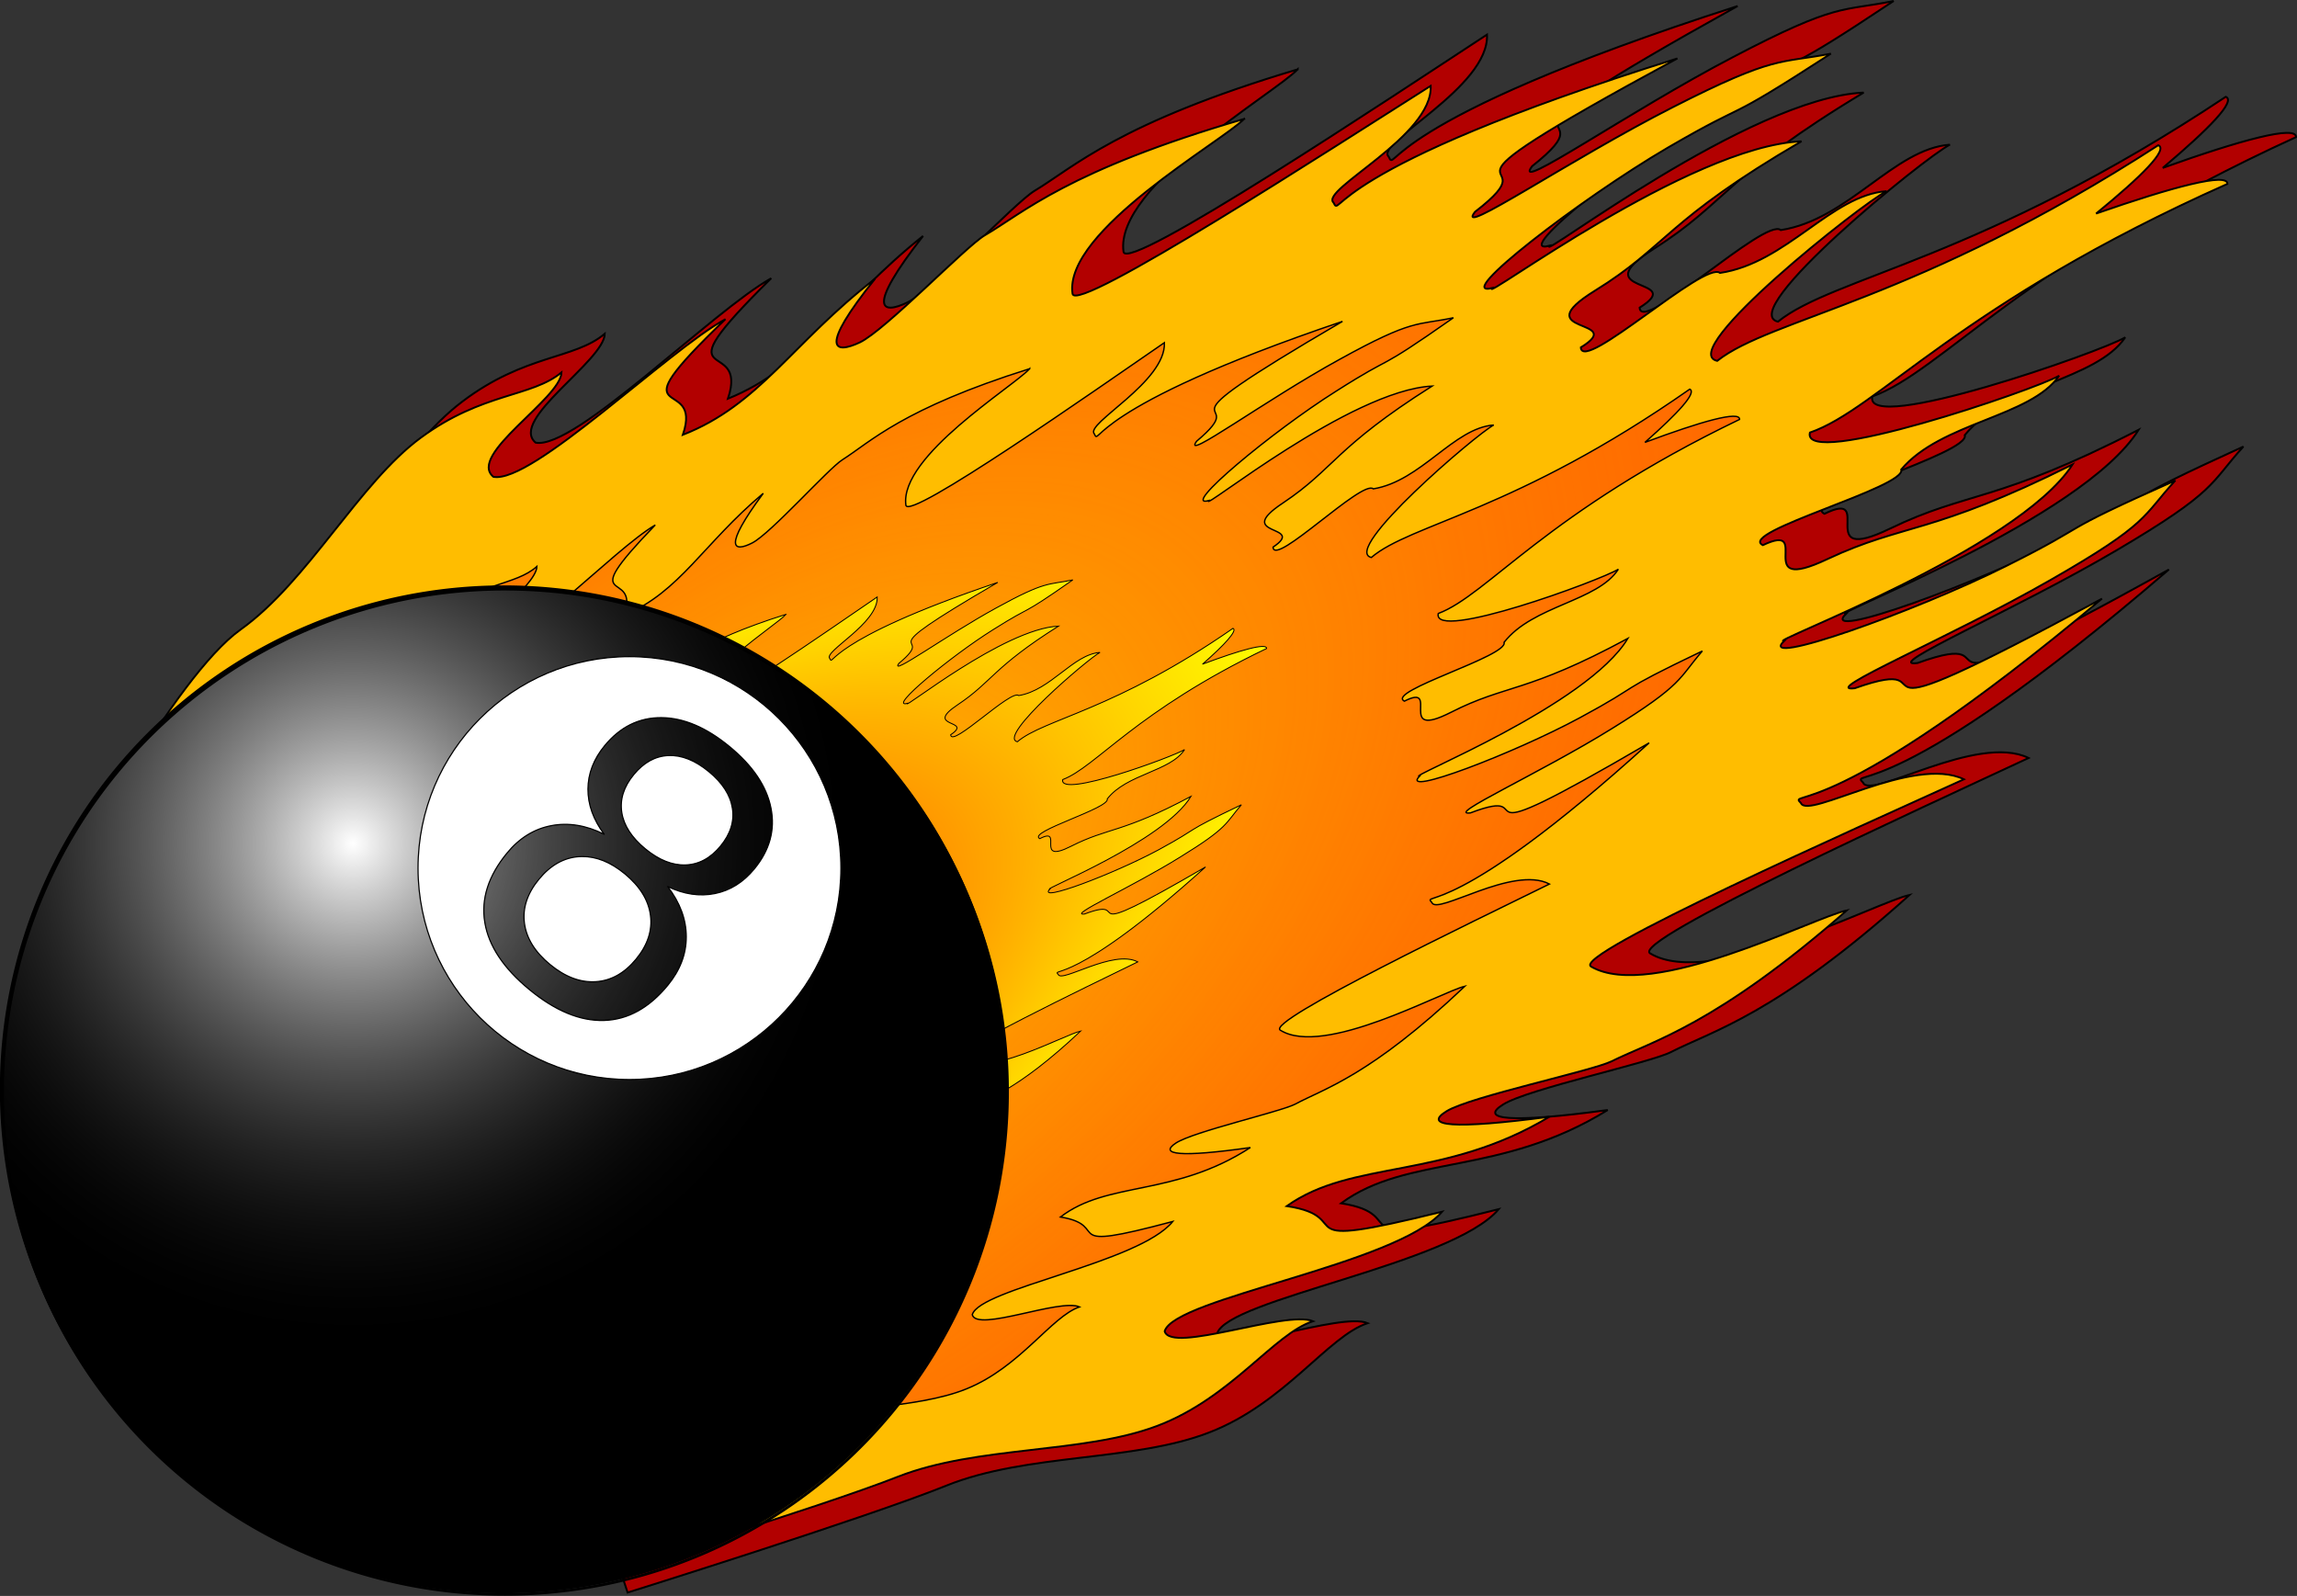 <?xml version="1.0" encoding="UTF-8"?>
<svg version="1.0" viewBox="0 0 820.22 569.87" xmlns="http://www.w3.org/2000/svg">
<rect x="0" y="0" width="820.22" height="569.87" fill="#333333" stroke="none"/>
<defs>
<radialGradient id="a" cx="229.15" cy="328.48" r="173.36" gradientTransform="matrix(1 0 0 1.082 0 -34.099)" gradientUnits="userSpaceOnUse">
<stop stop-color="#fff" offset="0"/>
<stop stop-opacity="0" offset="1"/>
</radialGradient>
<radialGradient id="b" cx="1338.6" cy="725.01" r="385.24" gradientTransform="matrix(.762 -.472 .176 .307 -333.46 3707.5)" gradientUnits="userSpaceOnUse">
<stop stop-color="#f00" offset="0"/>
<stop stop-color="#ff0" offset="1"/>
</radialGradient>
<radialGradient id="c" cx="1495.7" cy="728.06" r="385.24" gradientTransform="matrix(2.66 -1.493 .429 1.889 -3357.7 4074.2)" gradientUnits="userSpaceOnUse">
<stop stop-color="#ffbd00" offset="0"/>
<stop stop-color="#f00" stop-opacity=".498" offset=".5"/>
<stop stop-color="#ffbd00" stop-opacity="0" offset="1"/>
</radialGradient>
</defs>
<g transform="translate(12.362 -480.74)">
<g transform="translate(-667.18 -2410)">
<path d="m1118.2 2915.5c-64 19.1-80 35-94 43.4-7 4.2-35.97 35.2-45.28 39.8-9.31 4.5-15.05 2.6 5.51-23.7-30.13 24-41.71 46.8-69.67 58.1 7.73-23.3-26.47-1.7 15.46-43-20.87 11.6-70.18 61.4-84.14 58.7-9.58-8.1 24.44-29.1 24.71-38.9-10.88 9.2-28.58 7.3-50.97 24.3-22.4 16.9-40.9 53.5-65.32 71.5-24.42 17.9-61.34 90.9-61.34 90.9l136.78 114.3 48.99 148.5s85.08-26.6 113.86-38.2c28.81-11.6 67.01-8.5 93.91-19 26.9-10.4 42.4-34.4 56.5-39-9.9-4.1-51.4 12.3-53.8 3.8 3.5-12.4 83.8-24.7 100.6-44.5-59.9 15.2-29.6 2.1-56.3-2.1 23.8-17.5 56.9-9.6 95.2-33.3-35.3 4.8-46 3.4-37.3-2 8.7-5.5 52.6-14.9 59.9-18.7 14.6-7.5 37.6-13.3 85.2-56.1-12.1 2.7-70.8 33.9-92.6 20.9-7.7-4.3 97.6-52.3 135.1-69.8-18.4-9-56.6 15.1-59.1 8.8-5-5.1 10.1 9.2 109.2-76.1-104.9 58.3-50.7 19.3-89.8 33.4-13.3 1.6 34.8-18.9 71-40.2s33.3-23.8 45.4-37.1c-46.1 21-28.1 14.7-61.5 31.8-33.3 17.1-90.7 38-80.4 27.9-7.4 0.9 84.4-33.7 104.5-65.7-51.2 26.3-60.9 21.8-88.8 35.3s-4.8-14.4-23.4-5.3c-9.6-4.8 52.3-21.6 50.1-28.1 14.4-17.7 46.9-19.5 57.3-34.9-8.6 5.2-93.6 34.9-90.3 21.1 24.7-8.8 54.2-48.2 151.3-92.6 0.1-4.3-19.4 0.9-47.6 11 16.7-14.1 26.2-23.9 22.5-25.4-87.6 58.2-140.1 64.3-159.9 80.3-15.2-3.6 52.3-58.6 61.4-63.2-20 1.5-36.3 26.8-60.4 30.5-5.5-4.7-49.9 37.5-50.4 27.7 17.4-10.9-20.7-4.7 5.2-21.1s25.7-26.2 74.8-55.7c-40.9 1.9-116.3 60.2-112.2 54.7-14.6 3.8 31.8-33.1 63.7-52.2 31.9-19.2 17.6-7.5 59.2-35.2-18.7 3.8-19.9 0.4-57.3 20-37.4 19.5-79.3 49-71.8 39 31.6-25-31.5 1.1 73.4-57.2-129.2 41.6-121.7 60.1-124.6 53.8-5.2-4.9 36-24.7 35.1-43.6-34.1 22.3-128.9 85.5-129.8 77.5-3.2-23.4 54.1-56.6 62.2-65.1z" fill="#b20000" fill-rule="evenodd" stroke="#000" stroke-width=".68px"/>
<path d="m1099.1 2933.2c-63.1 18.4-78.9 33.6-92.7 41.6-6.85 4.1-35.38 33.8-44.55 38.2-9.18 4.3-14.83 2.5 5.42-22.7-29.68 23-41.09 44.9-68.62 55.7 7.61-22.3-26.08-1.7 15.22-41.3-20.56 11.2-69.12 58.9-82.87 56.3-9.44-7.8 24.07-27.9 24.34-37.3-10.72 8.9-28.15 7.1-50.21 23.3s-40.29 51.3-64.34 68.5c-24.06 17.2-60.42 87.3-60.42 87.3l134.73 109.5 48.25 142.4s83.8-25.5 112.16-36.7c28.39-11.1 65.99-8.1 92.49-18.1s41.8-33 55.7-37.4c-9.8-4-50.7 11.7-53 3.6 3.4-11.9 82.5-23.7 99.1-42.7-59 14.6-29.2 2-55.5-2 23.4-16.7 56-9.2 93.8-31.9-34.8 4.6-45.3 3.3-36.7-2 8.5-5.2 51.7-14.3 58.9-17.8 14.4-7.2 37.1-12.8 84-53.9-12 2.6-69.8 32.6-91.3 20.1-7.5-4.1 96.2-50.1 133.1-66.9-18.1-8.7-55.7 14.5-58.2 8.5-4.9-5 10 8.7 107.5-73-103.3 55.8-49.9 18.4-88.3 32-13.1 1.5 34.2-18.2 69.8-38.6 35.7-20.4 32.9-22.8 44.7-35.6-45.4 20.2-27.7 14.2-60.5 30.6s-89.4 36.4-79.2 26.7c-7.3 0.9 83.1-32.3 103-63-50.5 25.2-60.1 20.9-87.6 33.8-27.5 13-4.6-13.7-23-5-9.4-4.6 51.6-20.8 49.4-27 14.2-16.9 46.2-18.7 56.4-33.5-8.5 5-92.2 33.5-89 20.3 24.4-8.4 53.5-46.2 149.1-88.8 0.1-4.1-19.1 0.9-46.9 10.6 16.5-13.5 25.8-22.9 22.2-24.4-86.3 55.8-138.1 61.7-157.5 77-15-3.4 51.5-56.1 60.5-60.6-19.7 1.4-35.8 25.7-59.5 29.2-5.4-4.5-49.2 36-49.7 26.6 17.1-10.5-20.4-4.5 5.1-20.3 25.5-15.7 25.3-25.1 73.7-53.3-40.3 1.8-114.6 57.7-110.5 52.4-14.4 3.6 31.3-31.7 62.7-50.1 31.5-18.3 17.4-7.1 58.3-33.6-18.4 3.6-19.5 0.3-56.4 19.1-36.8 18.7-78.1 47-70.7 37.4 31.1-24-31 1.1 72.3-54.8-127.3 39.8-119.9 57.5-122.8 51.5-5-4.6 35.5-23.7 34.7-41.7-33.7 21.3-127.1 81.9-127.9 74.2-3.2-22.4 53.2-54.2 61.3-62.4z" fill="#ffbd00" fill-rule="evenodd" stroke="#000" stroke-width=".661px"/>
<path d="m1022.5 3022.4c-45.5 14.3-56.92 26.2-66.86 32.5-4.97 3.1-25.57 26.3-32.2 29.7-6.62 3.4-10.7 2 3.92-17.7-21.43 18-29.67 35.1-49.55 43.5 5.5-17.4-18.83-1.3 10.99-32.2-14.84 8.7-49.9 46-59.83 43.9-6.82-6 17.38-21.8 17.57-29.1-7.74 6.9-20.32 5.5-36.25 18.2s-29.09 40-46.46 53.5c-17.37 13.4-43.62 68-43.62 68l97.28 85.6 34.84 111s60.51-19.9 80.98-28.5c20.47-8.7 47.68-6.4 66.79-14.2 19.1-7.8 30.2-25.8 40.2-29.2-7.1-3.1-36.6 9.1-38.3 2.8 2.5-9.3 59.6-18.5 71.6-33.3-42.6 11.4-21.1 1.5-40.1-1.6 16.9-13 40.5-7.1 67.8-24.8-25.2 3.6-32.8 2.5-26.6-1.6s37.4-11.2 42.6-13.9c10.4-5.6 26.7-10 60.6-42.1-8.6 2.1-50.3 25.4-65.9 15.7-5.4-3.2 69.5-39.1 96.1-52.2-13.1-6.8-40.2 11.3-42 6.6-3.6-3.9 7.2 6.8 77.6-57-74.6 43.6-36 14.4-63.8 25-9.4 1.2 24.7-14.1 50.5-30.1 25.7-15.9 23.7-17.8 32.3-27.7-32.8 15.7-20 11-43.7 23.8s-64.6 28.4-57.3 20.9c-5.2 0.6 60.1-25.3 74.4-49.2-36.5 19.7-43.4 16.3-63.2 26.4-19.9 10.1-3.4-10.7-16.6-4-6.8-3.5 37.2-16.1 35.6-21 10.3-13.2 33.4-14.6 40.8-26.1-6.2 3.9-66.6 26.1-64.3 15.8 17.6-6.6 38.6-36.1 107.6-69.3 0.1-3.2-13.7 0.7-33.8 8.2 11.9-10.5 18.6-17.8 16-19-62.3 43.6-99.7 48.1-113.7 60.1-10.9-2.6 37.2-43.8 43.7-47.3-14.3 1.1-25.9 20-43 22.8-3.9-3.5-35.5 28.1-35.8 20.8 12.3-8.2-14.8-3.6 3.6-15.8 18.4-12.3 18.3-19.6 53.2-41.7-29.1 1.5-82.7 45.1-79.8 40.9-10.4 2.9 22.7-24.7 45.4-39 22.6-14.4 12.5-5.6 42-26.3-13.2 2.8-14.1 0.2-40.7 14.9-26.6 14.6-56.4 36.7-51 29.2 22.4-18.8-22.5 0.8 52.1-42.8-91.9 31.1-86.5 44.9-88.6 40.2-3.6-3.6 25.6-18.5 25-32.6-24.3 16.7-91.71 64-92.31 58-2.31-17.5 38.41-42.3 44.21-48.7z" fill="url(#c)" fill-rule="evenodd" stroke="#000" stroke-width=".496px"/>
<path d="m935.49 3110.1c-30.82 9.7-38.54 17.7-45.28 21.9-3.36 2.2-17.31 17.8-21.79 20.1-4.49 2.3-7.25 1.3 2.65-11.9-14.51 12-20.09 23.6-33.55 29.3 3.72-11.8-12.75-0.9 7.44-21.7-10.05 5.8-33.79 31-40.51 29.6-4.61-4.1 11.77-14.7 11.9-19.7-5.24 4.7-13.76 3.8-24.55 12.3-10.78 8.6-19.69 27-31.45 36.1-11.76 9-29.53 45.9-29.53 45.9l65.86 57.7 23.59 74.9s40.96-13.5 54.82-19.3c13.86-5.9 32.29-4.3 45.23-9.6 12.94-5.2 20.41-17.3 27.2-19.7-4.76-2.1-24.77 6.2-25.9 2 1.68-6.3 40.35-12.5 48.45-22.5-28.84 7.7-14.26 1-27.11-1.1 11.43-8.8 27.36-4.8 45.84-16.7-17.04 2.4-22.14 1.6-17.96-1.1 4.19-2.8 25.29-7.5 28.82-9.4 7.04-3.8 18.14-6.7 41.04-28.3-5.8 1.3-34.1 17.1-44.62 10.5-3.68-2.1 47.02-26.4 65.02-35.2-8.8-4.6-27.2 7.6-28.4 4.5-2.4-2.6 4.9 4.6 52.6-38.4-50.5 29.4-24.4 9.7-43.2 16.8-6.4 0.8 16.7-9.5 34.1-20.3 17.4-10.7 16.1-12 21.9-18.7-22.2 10.6-13.6 7.4-29.6 16.1-16 8.6-43.7 19.1-38.8 14-3.5 0.5 40.7-17 50.4-33.1-24.7 13.2-29.4 11-42.8 17.8s-2.3-7.3-11.2-2.7c-4.7-2.4 25.2-10.9 24.1-14.2 6.9-8.9 22.6-9.8 27.6-17.6-4.2 2.6-45.1 17.6-43.5 10.7 11.9-4.5 26.1-24.4 72.8-46.8 0.1-2.1-9.3 0.5-22.9 5.6 8.1-7.1 12.6-12.1 10.9-12.8-42.2 29.3-67.5 32.4-77 40.5-7.4-1.8 25.2-29.6 29.5-31.9-9.6 0.7-17.5 13.5-29 15.4-2.7-2.4-24.08 18.9-24.32 14 8.32-5.5-9.97-2.4 2.49-10.7 12.43-8.3 12.43-13.2 36.03-28.1-19.7 1-56.02 30.4-54.03 27.6-7.05 1.9 15.32-16.7 30.63-26.3 15.4-9.7 8.5-3.8 28.5-17.8-9 1.9-9.5 0.2-27.5 10.1-18.03 9.9-38.22 24.7-34.6 19.7 15.19-12.6-15.18 0.5 35.3-28.9-62.2 21-58.57 30.3-59.97 27.2-2.48-2.5 17.34-12.5 16.92-22-16.43 11.2-62.09 43.1-62.5 39.1-1.57-11.8 26.03-28.6 29.94-32.9z" fill="url(#b)" fill-rule="evenodd" stroke="#000" stroke-width=".335px"/>
<g transform="translate(1748 3308.4)">
<path transform="matrix(1.038 0 0 .959 -1205.4 -425.51)" d="m454.29 413.79a172.86 187.14 0 1 1-345.72 0 172.86 187.14 0 1 1 345.72 0z" stroke="#000" stroke-linecap="round" stroke-linejoin="round"/>
<path transform="matrix(1.038 0 0 .959 -1205 -424.64)" d="m454.29 413.79a172.86 187.14 0 1 1-345.72 0 172.86 187.14 0 1 1 345.72 0z" fill="url(#a)" stroke="#000" stroke-linecap="round" stroke-linejoin="round"/>
<path d="m-868.41-183.19c-41.67 0-75.5 33.83-75.5 75.5 0 41.679 33.83 75.503 75.5 75.502 41.67 0 75.5-33.823 75.5-75.502 0-41.67-33.83-75.5-75.5-75.5zm11.35 21.78c7.96 0.04 16.08 3.49 24.37 10.32 8.33 6.85 13.27 14.17 14.81 21.97 1.55 7.79-0.43 15.03-5.93 21.71-3.94 4.79-8.62 7.72-14.07 8.816-5.44 1.096-11.07 0.272-16.87-2.496 4.41 5.756 6.62 11.729 6.63 17.934 0 6.205-2.2 11.969-6.6 17.312-6.67 8.108-14.26 12.303-22.78 12.563-8.52 0.259-17.4-3.405-26.62-11-9.23-7.596-14.56-15.592-15.94-24-1.39-8.409 1.26-16.669 7.94-24.779 4.39-5.35 9.67-8.61 15.78-9.78 6.1-1.18 12.4-0.16 18.9 3.06-3.87-5.19-5.81-10.57-5.78-16.13 0.03-5.55 2.03-10.71 5.97-15.5 5.5-6.68 12.23-10.03 20.19-10zm2.59 13.53c-4.71 0.2-8.84 2.48-12.41 6.82-3.56 4.33-4.99 8.81-4.28 13.47 0.71 4.65 3.52 9 8.41 13.03 4.86 4 9.66 5.92 14.41 5.75 4.74-0.17 8.9-2.42 12.46-6.75 3.57-4.34 4.97-8.84 4.22-13.53-0.74-4.69-3.55-9.04-8.4-13.03-4.9-4.03-9.7-5.95-14.41-5.76zm-30.84 36.07c-0.34 0-0.69 0.01-1.03 0.03-5.45 0.34-10.26 3.05-14.41 8.09-4.15 5.047-5.87 10.276-5.16 15.69 0.72 5.414 3.78 10.322 9.16 14.75s10.8 6.468 16.28 6.125c5.49-0.343 10.29-3.025 14.41-8.031 4.15-5.044 5.87-10.274 5.15-15.688-0.71-5.414-3.77-10.356-9.18-14.816-5.05-4.15-10.12-6.19-15.22-6.15z" fill="#fff" stroke="#000" stroke-linecap="round" stroke-linejoin="round" stroke-width=".42"/>
<path transform="rotate(39.456)" d="m-739.06 471.4c-6.97 0-12.46 1.86-16.48 5.59-3.97 3.72-5.95 8.85-5.95 15.39 0 6.53 1.98 11.66 5.95 15.39 4.02 3.72 9.51 5.58 16.48 5.58s12.46-1.86 16.47-5.58c4.02-3.78 6.03-8.91 6.03-15.39 0-6.54-2.01-11.67-6.03-15.39-3.96-3.73-9.46-5.59-16.47-5.59m-14.67-6.24c-6.29-1.55-11.2-4.48-14.73-8.79-3.48-4.3-5.23-9.55-5.23-15.75 0-8.66 3.08-15.51 9.22-20.54 6.2-5.03 14.66-7.55 25.41-7.55 10.79 0 19.26 2.52 25.4 7.55 6.15 5.03 9.22 11.88 9.22 20.54 0 6.2-1.77 11.45-5.3 15.75-3.48 4.31-8.35 7.24-14.59 8.79 7.07 1.64 12.56 4.86 16.48 9.65 3.97 4.79 5.95 10.65 5.95 17.57 0 10.5-3.22 18.55-9.65 24.17-6.39 5.61-15.56 8.42-27.51 8.42-11.96 0-21.15-2.81-27.59-8.42-6.38-5.62-9.58-13.67-9.58-24.17 0-6.92 1.99-12.78 5.96-17.57 3.96-4.79 9.48-8.01 16.54-9.65m-5.37-23.16c0 5.62 1.75 9.99 5.23 13.14 3.53 3.15 8.47 4.72 14.81 4.72 6.29 0 11.2-1.57 14.73-4.72 3.58-3.15 5.37-7.52 5.37-13.14 0-5.61-1.79-9.99-5.37-13.14-3.53-3.14-8.44-4.71-14.73-4.71-6.34 0-11.28 1.57-14.81 4.71-3.48 3.15-5.23 7.53-5.23 13.14" opacity=".274"/>
</g>
</g>
</g>
</svg>
